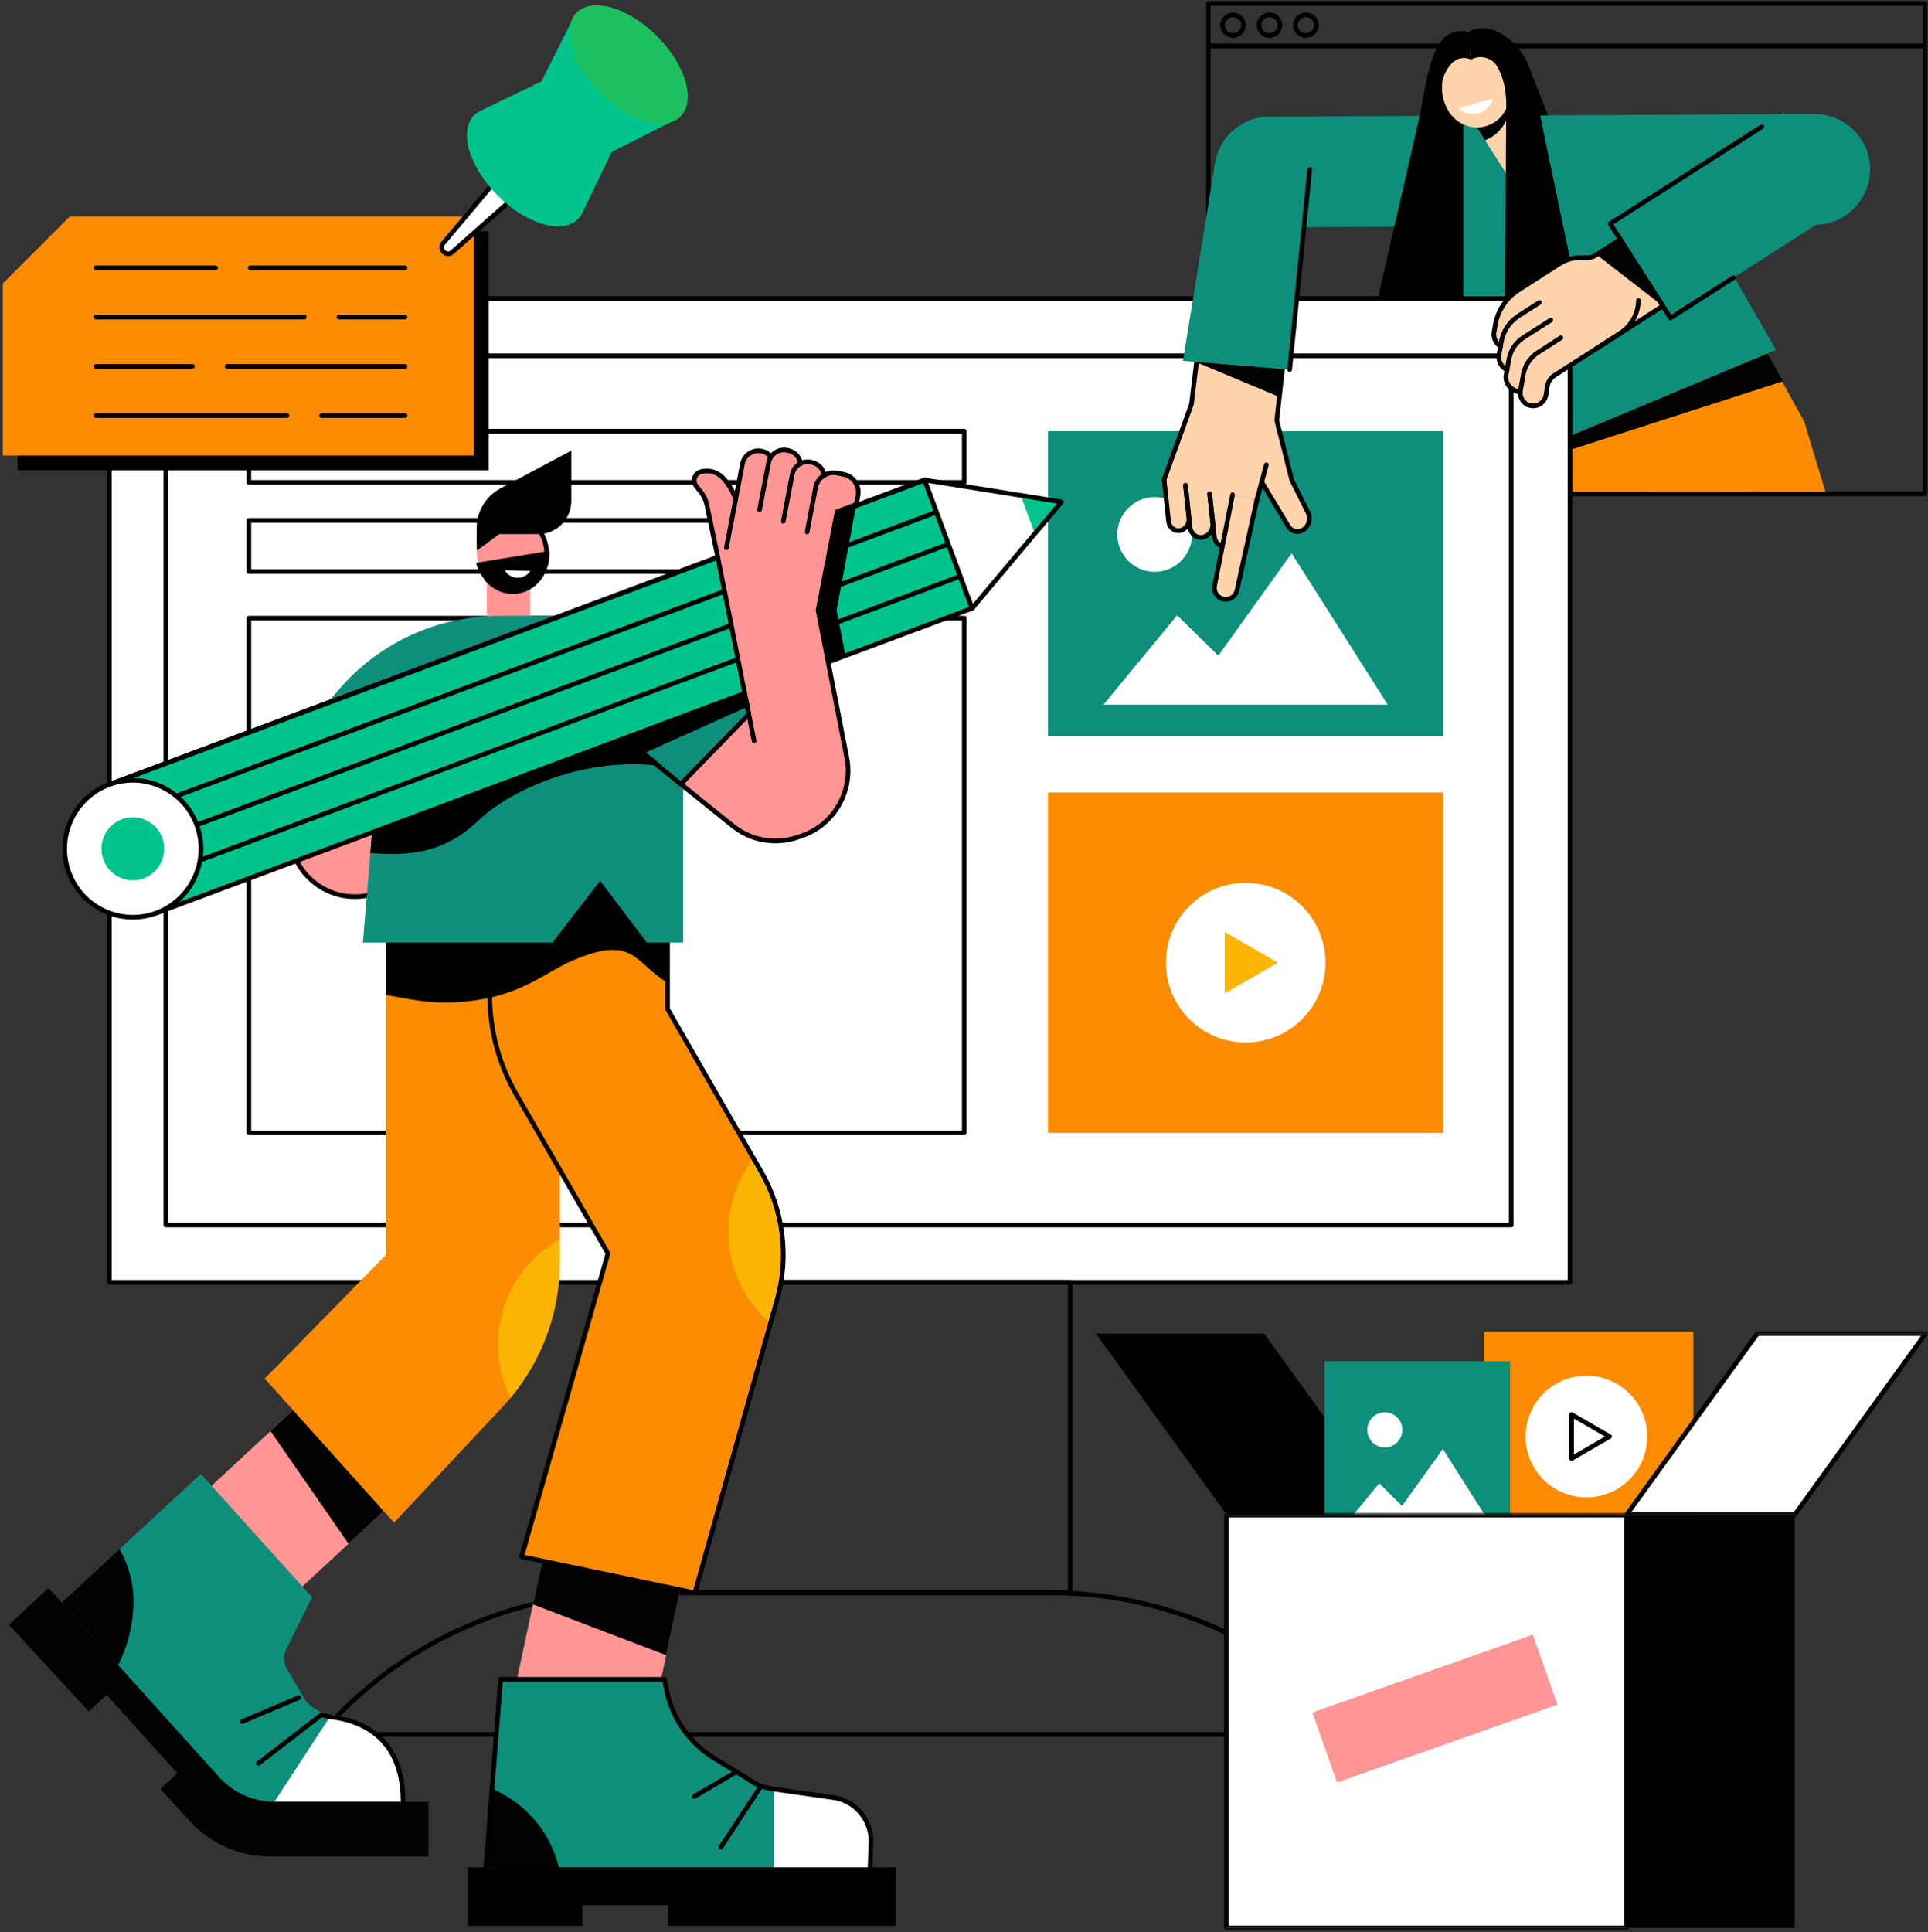 <svg width="499" height="500" viewBox="0 0 499 500" fill="none" xmlns="http://www.w3.org/2000/svg">
<rect x="0" y="0" width="499" height="500" fill="#333333" stroke="none"/>
<mask id="mask0_7083_95367" style="mask-type:luminance" maskUnits="userSpaceOnUse" x="311" y="0" width="188" height="13">
<path d="M311.73 0H498.999V12.564H311.73V0Z" fill="white"/>
</mask>
<g mask="url(#mask0_7083_95367)">
<path d="M313.333 11.3H497.669V1.485H313.333V11.3ZM498.27 12.502H312.731C312.398 12.502 312.129 12.233 312.129 11.902V0.883C312.129 0.55 312.398 0.281 312.731 0.281H498.27C498.598 0.281 498.872 0.55 498.872 0.883V11.902C498.872 12.233 498.598 12.502 498.27 12.502Z" fill="black"/>
</g>
<mask id="mask1_7083_95367" style="mask-type:luminance" maskUnits="userSpaceOnUse" x="311" y="11" width="188" height="118">
<path d="M311.73 11.242H498.999V128.946H311.73V11.242Z" fill="white"/>
</mask>
<g mask="url(#mask1_7083_95367)">
<path d="M313.33 127.201H497.671V12.505H313.33V127.201ZM498.268 128.403H312.731C312.401 128.403 312.129 128.134 312.129 127.803V11.903C312.129 11.569 312.401 11.301 312.731 11.301H498.268C498.598 11.301 498.87 11.569 498.87 11.903V127.803C498.87 128.134 498.598 128.403 498.268 128.403Z" fill="black"/>
</g>
<path d="M319.134 4.447C317.969 4.447 317.021 5.377 317.021 6.516C317.021 7.655 317.969 8.583 319.134 8.583C320.301 8.583 321.244 7.655 321.244 6.516C321.244 5.377 320.301 4.447 319.134 4.447ZM319.134 9.786C317.305 9.786 315.82 8.319 315.82 6.516C315.82 4.713 317.305 3.246 319.134 3.246C320.96 3.246 322.448 4.713 322.448 6.516C322.448 8.319 320.96 9.786 319.134 9.786Z" fill="black"/>
<path d="M328.564 4.447C327.396 4.447 326.448 5.377 326.448 6.516C326.448 7.655 327.396 8.583 328.564 8.583C329.729 8.583 330.677 7.655 330.677 6.516C330.677 5.377 329.729 4.447 328.564 4.447ZM328.564 9.786C326.738 9.786 325.247 8.319 325.247 6.516C325.247 4.713 326.738 3.246 328.564 3.246C330.388 3.246 331.875 4.713 331.875 6.516C331.875 8.319 330.388 9.786 328.564 9.786Z" fill="black"/>
<path d="M337.99 4.447C336.823 4.447 335.88 5.377 335.88 6.516C335.88 7.655 336.823 8.583 337.99 8.583C339.155 8.583 340.106 7.655 340.106 6.516C340.106 5.377 339.155 4.447 337.99 4.447ZM337.99 9.786C336.164 9.786 334.676 8.319 334.676 6.516C334.676 4.713 336.164 3.246 337.99 3.246C339.819 3.246 341.304 4.713 341.304 6.516C341.304 8.319 339.819 9.786 337.99 9.786Z" fill="black"/>
<path d="M419.58 101.275L426.882 127.243L472.449 127.248L466.979 109.123L466.984 109.12L454.087 85.762L419.58 101.275Z" fill="#FB8C02"/>
<path d="M453.235 127.247L440.945 92.301L406.355 105.838L406.487 127.247H453.235Z" fill="#FB8C02"/>
<path d="M406.355 116.436L461.484 98.672L454.365 86.113L403.25 106.863L406.355 116.436Z" fill="#020202"/>
<path d="M469.626 29.516L328.543 30.169C320.632 30.208 314.239 36.653 314.275 44.572C314.306 52.489 320.75 58.877 328.665 58.841L365.148 58.673L401.15 115.006L459.699 90.566L441.143 58.319L469.75 58.185C477.662 58.149 484.052 51.702 484.021 43.785C483.985 35.865 477.543 29.477 469.626 29.516Z" fill="#0D8F7B"/>
<path d="M369.299 77.034H378.74V24.878L371.179 17.242L369.299 77.034Z" fill="black"/>
<path d="M396.312 35.117L390.1 45.302L379.52 28.747L388.55 22.969L396.312 35.117Z" fill="#FFD4AC"/>
<path d="M390.738 26.394L388.55 22.969L379.52 28.747L384.35 36.302C385.27 35.943 387.021 35.109 388.493 33.301C390.8 30.47 390.772 27.272 390.738 26.394Z" fill="black"/>
<path d="M389.25 17.791C392.179 22.37 391.146 29.115 386.486 31.84C382.232 34.322 376.694 32.664 374.356 27.756C372.171 23.181 373.14 17.471 376.996 14.82C381.054 12.033 386.323 13.206 389.25 17.791Z" fill="#FFD4AC"/>
<path d="M386.443 25.465C386.151 26.558 385.523 27.57 384.57 28.327C382.444 30.014 379.45 29.846 377.521 28.063L386.443 25.465Z" fill="white"/>
<path d="M380.737 15.409C380.737 15.409 366.91 7.942 373.339 57.136L376.198 77.257H356.598C356.598 77.257 366.749 33.341 367.491 29.686C369.593 19.317 370.689 6.141 380.011 8.262L380.737 15.409Z" fill="black"/>
<path d="M389.591 77.264H408.509C408.509 77.264 397.619 25.412 396.883 21.209C396.167 17.128 394.08 12.938 390.787 10.265C388.955 8.777 384.675 5.758 380.01 8.268L380.736 15.413C380.736 15.413 383.838 13.514 386.853 16.27C390.329 20.873 389.831 27.845 389.831 27.845L389.591 77.264Z" fill="black"/>
<path d="M396.142 18.305L400.641 29.835L397.25 29.892L396.142 18.305Z" fill="black"/>
<path d="M406.354 331.856H28.294V77.262H406.354V331.856Z" fill="white"/>
<path d="M28.894 331.257H405.753V77.861H28.894V331.257ZM406.352 332.455H28.294C27.961 332.455 27.692 332.189 27.692 331.856V77.259C27.692 76.929 27.961 76.66 28.294 76.66H406.352C406.685 76.66 406.951 76.929 406.951 77.259V331.856C406.951 332.189 406.685 332.455 406.352 332.455Z" fill="black"/>
<path d="M42.909 92.09V317.028H391.135V92.09H42.909Z" fill="white"/>
<path d="M43.511 316.429H390.537V92.689H43.511V316.429ZM391.139 317.633H42.91C42.579 317.633 42.31 317.362 42.31 317.028V92.09C42.31 91.757 42.579 91.488 42.91 91.488H391.139C391.469 91.488 391.738 91.757 391.738 92.09V317.028C391.738 317.362 391.469 317.633 391.139 317.633Z" fill="black"/>
<path d="M158.265 411.608H276.382V332.456H158.265V411.608ZM276.981 412.809H157.663C157.332 412.809 157.064 412.541 157.064 412.207V331.857C157.064 331.524 157.332 331.258 157.663 331.258H276.981C277.314 331.258 277.58 331.524 277.58 331.857V412.207C277.58 412.541 277.314 412.809 276.981 412.809Z" fill="black"/>
<path d="M84.225 448.265H350.422L348.436 446.121C328.794 424.951 300.97 412.81 272.102 412.81H162.545C133.675 412.81 105.853 424.951 86.211 446.121L84.225 448.265ZM351.796 449.464H82.848C82.611 449.464 82.394 449.324 82.298 449.105C82.203 448.885 82.246 448.632 82.409 448.454L85.333 445.302C105.199 423.889 133.341 411.609 162.545 411.609H272.102C301.303 411.609 329.448 423.889 349.314 445.302L352.241 448.454C352.401 448.632 352.445 448.885 352.349 449.105C352.254 449.324 352.039 449.464 351.796 449.464Z" fill="black"/>
<path d="M373.553 293.183H271.262V205.078H373.553V293.183Z" fill="#FB8C02"/>
<path d="M343.057 249.13C343.057 260.545 333.81 269.795 322.406 269.795C310.999 269.795 301.752 260.545 301.752 249.13C301.752 237.719 310.999 228.469 322.406 228.469C333.81 228.469 343.057 237.719 343.057 249.13Z" fill="white"/>
<path d="M330.739 249.134L316.971 241.184V257.087L330.739 249.134Z" fill="#FCB503"/>
<path d="M373.527 190.428H271.259V111.594H373.527V190.428Z" fill="#0D8F7B"/>
<path d="M359.178 182.364H285.611L304.66 159.226L315.313 169.687L334.301 143.195L359.178 182.364Z" fill="white"/>
<path d="M308.533 138.31C308.533 143.654 304.201 147.986 298.86 147.986C293.518 147.986 289.189 143.654 289.189 138.31C289.189 132.966 293.518 128.637 298.86 128.637C304.201 128.637 308.533 132.966 308.533 138.31Z" fill="white"/>
<path d="M318.847 125.469L312.942 126.497L314.244 138.541C314.437 140.316 315.912 141.522 317.542 141.238C319.172 140.954 320.34 139.288 320.148 137.513L318.847 125.469Z" fill="#FFD4AC"/>
<path d="M312.573 123.27L306.671 124.298L307.97 136.345C308.166 138.117 309.639 139.323 311.271 139.039C312.901 138.755 314.066 137.089 313.877 135.314L312.573 123.27Z" fill="#FFD4AC"/>
<path d="M306.562 123.207L301.293 124.127L302.455 134.885C302.626 136.466 303.946 137.545 305.4 137.292C306.857 137.037 307.898 135.546 307.727 133.965L306.562 123.207Z" fill="#FFD4AC"/>
<path d="M325.297 129.393L319.518 128.125L314.37 151.512C314.019 153.108 315.029 154.686 316.623 155.035C318.222 155.389 319.797 154.376 320.149 152.78L325.297 129.393Z" fill="#FFD4AC"/>
<path d="M330.716 109.223L322.589 118.188L333.291 135.952C334.063 137.499 335.864 138.013 337.313 137.099C338.762 136.19 339.309 134.198 338.534 132.651L334.332 124.251L330.716 109.223Z" fill="#FFD4AC"/>
<path d="M330.442 108.787L332.496 89.213L310.421 87.234L308.362 104.618L301.298 124.097L325.299 129.395L330.442 108.787Z" fill="#FFD4AC"/>
<path d="M332.495 89.213L310.421 87.234L309.377 93.643L331.124 102.735L332.495 89.213Z" fill="#020202"/>
<path d="M316.124 141.73C316.093 141.73 316.06 141.725 316.029 141.72C313.947 141.376 313.725 139.287 313.647 138.602L312.467 127.867C312.431 127.537 312.671 127.239 312.999 127.203C313.327 127.165 313.627 127.405 313.663 127.735L314.843 138.471C315.019 140.113 315.61 140.434 316.225 140.537C316.551 140.591 316.773 140.901 316.718 141.229C316.667 141.521 316.416 141.73 316.124 141.73Z" fill="black"/>
<path d="M310.798 139.679C310.083 139.679 309.396 139.449 308.809 139.01C308.011 138.411 307.487 137.458 307.373 136.407L306.229 125.674C306.193 125.346 306.43 125.049 306.758 125.015C307.089 124.979 307.389 125.217 307.42 125.55L308.569 136.277C308.649 137.001 309 137.646 309.53 138.049C310.005 138.408 310.589 138.548 311.17 138.445C312.49 138.215 313.441 136.838 313.281 135.378L312.469 127.864C312.431 127.534 312.668 127.239 312.999 127.201C313.33 127.167 313.627 127.405 313.663 127.733L314.474 135.249C314.696 137.326 313.309 139.294 311.374 139.628C311.181 139.664 310.987 139.679 310.798 139.679Z" fill="black"/>
<path d="M304.973 137.933C304.322 137.933 303.692 137.724 303.16 137.319C302.434 136.776 301.956 135.911 301.853 134.953L300.691 124.194C300.657 123.866 300.89 123.569 301.223 123.531C301.553 123.497 301.848 123.735 301.887 124.065L303.046 134.824C303.116 135.454 303.421 136.012 303.881 136.363C304.291 136.67 304.793 136.792 305.294 136.704C306.443 136.502 307.267 135.304 307.128 134.033L306.226 125.682C306.187 125.354 306.428 125.057 306.758 125.021C307.089 124.987 307.383 125.225 307.42 125.556L308.321 133.907C308.525 135.795 307.262 137.582 305.5 137.887C305.322 137.918 305.146 137.933 304.973 137.933Z" fill="black"/>
<path d="M317.261 155.706C317.005 155.706 316.752 155.681 316.491 155.624C315.567 155.42 314.771 154.867 314.26 154.066C313.746 153.263 313.578 152.312 313.784 151.385L318.426 127.898C318.491 127.575 318.806 127.363 319.131 127.425C319.454 127.492 319.669 127.807 319.601 128.13L314.957 151.628C314.82 152.256 314.934 152.888 315.272 153.418C315.611 153.95 316.137 154.317 316.755 154.451C318.021 154.725 319.281 153.924 319.563 152.653L324.711 129.267C324.78 128.941 325.101 128.74 325.424 128.807C325.749 128.879 325.953 129.199 325.881 129.525L320.733 152.912C320.369 154.573 318.894 155.706 317.261 155.706Z" fill="black"/>
<path d="M335.797 138.151C335.5 138.151 335.2 138.109 334.908 138.027C333.973 137.768 333.209 137.125 332.757 136.213L326.033 125.057C325.858 124.773 325.953 124.404 326.235 124.233C326.519 124.06 326.891 124.151 327.061 124.435L333.806 135.635C334.131 136.281 334.629 136.702 335.231 136.869C335.82 137.035 336.445 136.934 336.996 136.588C338.191 135.839 338.641 134.191 338 132.915L333.8 124.515C333.78 124.474 333.767 124.435 333.754 124.393L329.861 108.931C329.843 108.862 329.841 108.792 329.846 108.717L331.674 92.514C331.713 92.183 332.01 91.948 332.338 91.984C332.672 92.02 332.907 92.32 332.868 92.648L331.052 108.745L334.903 124.034L339.075 132.375C339.979 134.191 339.338 136.536 337.636 137.608C337.065 137.965 336.435 138.151 335.797 138.151Z" fill="black"/>
<path d="M325.299 129.995C325.247 129.995 325.196 129.987 325.144 129.974C324.824 129.886 324.633 129.558 324.72 129.238L327.167 120.122C327.254 119.8 327.582 119.611 327.905 119.696C328.226 119.784 328.412 120.112 328.329 120.432L325.88 129.551C325.805 129.817 325.562 129.995 325.299 129.995Z" fill="black"/>
<path d="M301.295 124.701C301.228 124.701 301.155 124.691 301.088 124.665C300.778 124.554 300.616 124.208 300.732 123.898L307.776 104.484L309.468 90.556C309.506 90.228 309.809 89.993 310.137 90.031C310.465 90.073 310.697 90.373 310.661 90.701L308.959 104.695C308.951 104.739 308.943 104.783 308.928 104.827L301.861 124.306C301.77 124.551 301.54 124.701 301.295 124.701Z" fill="black"/>
<path d="M306.177 93.382L333.789 95.66L338.981 43.858L314.409 42.535L306.177 93.382Z" fill="#0D8F7B"/>
<path d="M333.784 96.263C333.766 96.263 333.745 96.26 333.725 96.26C333.394 96.227 333.154 95.93 333.187 95.602L338.382 43.801C338.416 43.471 338.707 43.236 339.041 43.264C339.371 43.298 339.609 43.592 339.578 43.923L334.383 95.723C334.352 96.033 334.089 96.263 333.784 96.263Z" fill="black"/>
<path d="M477.308 53.544L432.348 82.306L416.749 57.891L461.704 29.129L477.308 53.544Z" fill="#0D8F7B"/>
<path d="M432.351 82.904C432.152 82.904 431.961 82.803 431.845 82.625L416.243 58.213C416.062 57.934 416.145 57.562 416.424 57.381L455.66 32.282C455.942 32.103 456.311 32.186 456.489 32.465C456.668 32.746 456.585 33.116 456.308 33.297L417.578 58.071L432.532 81.473L448.337 71.36C448.616 71.182 448.988 71.265 449.166 71.544C449.347 71.823 449.265 72.197 448.986 72.373L432.674 82.808C432.573 82.873 432.462 82.904 432.351 82.904Z" fill="black"/>
<path d="M412.715 66.226C410.775 67.466 407.941 65.508 403.558 68.313L392.998 75.065C389.865 77.069 387.708 80.293 387.05 83.953L386.706 85.87C386.44 87.352 387.109 88.819 388.346 89.597L388.375 89.6L387.987 91.754C387.69 93.399 388.55 95.026 390.051 95.714L389.821 97.005C389.514 98.713 390.451 100.404 392.066 101.042L393.474 101.598C393.425 102.995 394.251 104.292 395.579 104.816C397.568 105.607 399.776 104.354 400.117 102.241L400.505 99.898C400.685 98.774 401.336 97.785 402.295 97.176L413.371 90.088L419.211 86.353L430.372 79.213L419.358 61.977L412.715 66.226Z" fill="#FFD4AC"/>
<path d="M413.21 65.908L430.372 79.213L419.358 61.977L413.21 65.908Z" fill="#020202"/>
<path d="M390.056 96.314C389.971 96.314 389.885 96.296 389.803 96.259C388.044 95.451 387.054 93.555 387.398 91.646L388.005 88.265C388.524 85.382 390.239 82.825 392.701 81.247L398.112 77.785C398.394 77.607 398.766 77.69 398.944 77.969C399.12 78.25 399.04 78.622 398.761 78.798L393.347 82.262C391.164 83.659 389.65 85.925 389.188 88.479L388.578 91.858C388.333 93.227 389.041 94.588 390.304 95.167C390.606 95.306 390.738 95.663 390.598 95.965C390.5 96.184 390.278 96.314 390.056 96.314Z" fill="black"/>
<path d="M393.483 102.205C393.411 102.205 393.339 102.192 393.264 102.163L391.843 101.598C389.975 100.859 388.878 98.88 389.229 96.897L389.963 92.844C390.402 90.39 391.858 88.21 393.958 86.867L401.08 82.313C401.356 82.135 401.728 82.217 401.909 82.499C402.085 82.775 402.002 83.147 401.726 83.328L394.609 87.879C392.788 89.044 391.525 90.93 391.146 93.055L390.415 97.111C390.156 98.532 390.944 99.95 392.287 100.484L393.705 101.045C394.013 101.166 394.165 101.518 394.044 101.825C393.951 102.06 393.726 102.205 393.483 102.205Z" fill="black"/>
<path d="M413.375 90.687C413.174 90.687 412.98 90.591 412.866 90.41C412.688 90.129 412.771 89.757 413.05 89.579L429.542 79.029L419.177 62.803L413.039 66.729C412.115 67.321 411.045 67.308 409.911 67.29C408.248 67.259 406.365 67.23 403.885 68.816L393.326 75.571C390.342 77.477 388.268 80.572 387.64 84.061L387.299 85.975C387.077 87.2 387.615 88.427 388.671 89.088C388.947 89.263 389.03 89.635 388.857 89.917C388.676 90.196 388.307 90.281 388.028 90.106C386.558 89.181 385.806 87.473 386.114 85.761L386.462 83.847C387.147 80.029 389.415 76.645 392.68 74.556L403.239 67.801C406.019 66.021 408.284 66.058 409.929 66.086C410.96 66.099 411.774 66.117 412.394 65.714L419.541 61.145L431.203 79.391L413.695 90.594C413.595 90.656 413.484 90.687 413.375 90.687Z" fill="black"/>
<path d="M396.816 105.654C396.325 105.654 395.832 105.561 395.356 105.375C393.615 104.686 392.592 102.844 392.926 101.002L393.688 96.771C394.137 94.279 395.62 92.065 397.753 90.698L403.676 86.909C403.953 86.731 404.327 86.808 404.505 87.093C404.686 87.369 404.604 87.741 404.322 87.922L398.399 91.709C396.547 92.897 395.261 94.816 394.871 96.983L394.109 101.217C393.879 102.5 394.589 103.779 395.801 104.257C396.578 104.564 397.443 104.507 398.172 104.094C398.898 103.681 399.394 102.968 399.528 102.144L399.91 99.801C400.122 98.512 400.874 97.373 401.971 96.668L418.885 85.848C421.662 84.07 423.374 81.043 423.465 77.742C423.473 77.409 423.739 77.13 424.08 77.158C424.413 77.169 424.674 77.445 424.663 77.773C424.565 81.472 422.646 84.869 419.536 86.86L402.617 97.683C401.806 98.2 401.251 99.044 401.096 99.995L400.716 102.338C400.52 103.526 399.809 104.546 398.761 105.14C398.159 105.484 397.49 105.654 396.816 105.654Z" fill="black"/>
<path d="M65.009 124.238H248.97V112.193H65.009V124.238ZM249.572 125.439H64.407C64.077 125.439 63.808 125.17 63.808 124.837V111.594C63.808 111.261 64.077 110.992 64.407 110.992H249.572C249.903 110.992 250.174 111.261 250.174 111.594V124.837C250.174 125.17 249.903 125.439 249.572 125.439Z" fill="black"/>
<path d="M65.007 147.319H248.97V135.274H65.007V147.319ZM249.572 148.517H64.407C64.074 148.517 63.808 148.249 63.808 147.918V134.672C63.808 134.342 64.074 134.07 64.407 134.07H249.572C249.903 134.07 250.171 134.342 250.171 134.672V147.918C250.171 148.249 249.903 148.517 249.572 148.517Z" fill="black"/>
<path d="M65.009 292.586H248.97V160.58H65.009V292.586ZM249.572 293.787H64.407C64.077 293.787 63.808 293.516 63.808 293.185V159.981C63.808 159.645 64.077 159.379 64.407 159.379H249.572C249.903 159.379 250.174 159.645 250.174 159.981V293.185C250.174 293.516 249.903 293.787 249.572 293.787Z" fill="black"/>
<path d="M438.266 398.91H384.027V344.641H438.266V398.91Z" fill="#FB8C02"/>
<path d="M426.33 371.779C426.33 380.471 419.288 387.52 410.599 387.52C401.907 387.52 394.863 380.471 394.863 371.779C394.863 363.084 401.907 356.035 410.599 356.035C419.288 356.035 426.33 363.084 426.33 371.779Z" fill="white"/>
<path d="M416.597 371.776L406.763 366.094V377.457L416.597 371.776Z" fill="white"/>
<path d="M407.36 367.14V376.418L415.393 371.781L407.36 367.14ZM406.761 378.061C406.657 378.061 406.551 378.032 406.461 377.981C406.272 377.872 406.161 377.676 406.161 377.461V366.096C406.161 365.884 406.272 365.685 406.461 365.579C406.647 365.474 406.877 365.474 407.06 365.579L416.894 371.26C417.082 371.365 417.196 371.564 417.196 371.781C417.196 371.993 417.082 372.192 416.894 372.298L407.06 377.981C406.967 378.032 406.864 378.061 406.761 378.061Z" fill="black"/>
<path d="M327.175 345.129H283.653L317.504 392.024H361.028L327.175 345.129Z" fill="black"/>
<path d="M390.843 400.34H342.807V352.277H390.843V400.34Z" fill="#0D8F7B"/>
<path d="M387.274 396.765H346.374L356.962 383.904L362.885 389.721L373.442 374.992L387.274 396.765Z" fill="white"/>
<path d="M362.96 370.051C362.96 372.562 360.927 374.598 358.416 374.598C355.908 374.598 353.875 372.562 353.875 370.051C353.875 367.541 355.908 365.508 358.416 365.508C360.927 365.508 362.96 367.541 362.96 370.051Z" fill="white"/>
<path d="M464.512 498.951H420.99V392.117H464.512V498.951Z" fill="black"/>
<path d="M464.509 392.024H420.987L454.838 345.129H498.36L464.509 392.024Z" fill="white"/>
<mask id="mask2_7083_95367" style="mask-type:luminance" maskUnits="userSpaceOnUse" x="420" y="344" width="79" height="49">
<path d="M420.176 344.52H499V392.791H420.176V344.52Z" fill="white"/>
</mask>
<g mask="url(#mask2_7083_95367)">
<path d="M422.167 391.422H464.205L497.191 345.726H455.149L422.167 391.422ZM464.513 392.626H420.991C420.767 392.626 420.557 392.499 420.459 392.298C420.353 392.096 420.374 391.856 420.503 391.673L454.359 344.775C454.467 344.62 454.648 344.527 454.842 344.527H498.363C498.588 344.527 498.797 344.654 498.896 344.855C499.001 345.054 498.983 345.297 498.852 345.478L464.998 392.378C464.89 392.533 464.709 392.626 464.513 392.626Z" fill="black"/>
</g>
<path d="M420.993 498.948H317.372V392.113H420.993V498.948Z" fill="white"/>
<mask id="mask3_7083_95367" style="mask-type:luminance" maskUnits="userSpaceOnUse" x="316" y="391" width="107" height="109">
<path d="M316.36 391.465H422.161V499.585H316.36V391.465Z" fill="white"/>
</mask>
<g mask="url(#mask3_7083_95367)">
<path d="M317.965 498.349H420.39V392.713H317.965V498.349ZM420.987 499.547H317.369C317.036 499.547 316.769 499.278 316.769 498.948V392.114C316.769 391.78 317.036 391.512 317.369 391.512H420.987C421.318 391.512 421.586 391.78 421.586 392.114V498.948C421.586 499.278 421.318 499.547 420.987 499.547Z" fill="black"/>
</g>
<path d="M339.668 443.193L346.051 461.293L403.102 441.15L396.717 423.051L339.668 443.193Z" fill="#FF9594"/>
<path d="M126.463 121.7H4.541V77.199L21.873 59.859H126.463V121.7Z" fill="black"/>
<path d="M122.642 117.878H0.718V73.375L18.05 56.035H122.642V117.878Z" fill="#FB8C02"/>
<path d="M104.845 69.924H64.756C64.426 69.924 64.157 69.655 64.157 69.325C64.157 68.991 64.426 68.723 64.756 68.723H104.845C105.175 68.723 105.444 68.991 105.444 69.325C105.444 69.655 105.175 69.924 104.845 69.924Z" fill="black"/>
<path d="M55.791 69.924H24.828C24.494 69.924 24.226 69.655 24.226 69.325C24.226 68.991 24.494 68.723 24.828 68.723H55.791C56.121 68.723 56.39 68.991 56.39 69.325C56.39 69.655 56.121 69.924 55.791 69.924Z" fill="black"/>
<path d="M104.845 82.67H87.732C87.399 82.67 87.133 82.401 87.133 82.068C87.133 81.737 87.399 81.469 87.732 81.469H104.845C105.175 81.469 105.444 81.737 105.444 82.068C105.444 82.401 105.175 82.67 104.845 82.67Z" fill="black"/>
<path d="M78.767 82.67H24.828C24.494 82.67 24.226 82.401 24.226 82.068C24.226 81.737 24.494 81.469 24.828 81.469H78.767C79.097 81.469 79.366 81.737 79.366 82.068C79.366 82.401 79.097 82.67 78.767 82.67Z" fill="black"/>
<path d="M104.845 95.412H58.769C58.438 95.412 58.167 95.143 58.167 94.813C58.167 94.48 58.438 94.211 58.769 94.211H104.845C105.175 94.211 105.444 94.48 105.444 94.813C105.444 95.143 105.175 95.412 104.845 95.412Z" fill="black"/>
<path d="M49.803 95.412H24.828C24.494 95.412 24.226 95.143 24.226 94.813C24.226 94.48 24.494 94.211 24.828 94.211H49.803C50.134 94.211 50.402 94.48 50.402 94.813C50.402 95.143 50.134 95.412 49.803 95.412Z" fill="black"/>
<path d="M104.845 108.161H83.248C82.918 108.161 82.649 107.89 82.649 107.559C82.649 107.228 82.918 106.957 83.248 106.957H104.845C105.176 106.957 105.444 107.228 105.444 107.559C105.444 107.89 105.176 108.161 104.845 108.161Z" fill="black"/>
<path d="M74.282 108.161H24.828C24.494 108.161 24.226 107.89 24.226 107.559C24.226 107.228 24.494 106.957 24.828 106.957H74.282C74.616 106.957 74.882 107.228 74.882 107.559C74.882 107.89 74.616 108.161 74.282 108.161Z" fill="black"/>
<path d="M148.883 3.664L140.119 21.066L124.538 28.598L150.627 55.27L158.342 39.297L175.736 30.53L148.883 3.664Z" fill="#00C48C"/>
<path d="M155.361 24.048C147.946 16.629 145.223 7.322 149.276 3.267C153.334 -0.791 162.633 1.937 170.049 9.353C177.462 16.774 180.187 26.078 176.132 30.133C172.074 34.191 162.775 31.469 155.361 24.048Z" fill="#1EC15F"/>
<path d="M133.462 40.578L138.84 45.956L117.073 65.236C115.538 66.594 113.392 64.505 114.709 62.934L133.462 40.578Z" fill="white"/>
<path d="M133.501 41.468L115.167 63.321C114.705 63.871 114.919 64.436 115.242 64.751C115.565 65.069 116.133 65.268 116.673 64.788L137.962 45.929L133.501 41.468ZM115.994 66.278C115.379 66.278 114.805 66.004 114.403 65.614C113.682 64.909 113.325 63.648 114.25 62.548L133.003 40.195C133.111 40.065 133.269 39.988 133.437 39.978C133.602 39.967 133.768 40.034 133.886 40.153L139.264 45.534C139.38 45.65 139.442 45.81 139.437 45.978C139.435 46.143 139.36 46.298 139.236 46.407L117.471 65.686C116.993 66.108 116.482 66.278 115.994 66.278Z" fill="black"/>
<path d="M128.808 50.612C121.392 43.196 118.67 33.892 122.725 29.834C126.781 25.776 136.08 28.501 143.496 35.922C150.911 43.338 153.634 52.642 149.579 56.703C145.521 60.758 136.222 58.033 128.808 50.612Z" fill="#00C48C"/>
<path d="M165.172 462.214L129.513 454.506L142.56 393.629L178.221 401.337L165.172 462.214Z" fill="#FF9594"/>
<path d="M172.431 428.358L178.222 401.337L142.56 393.629L137.934 415.208L172.431 428.358Z" fill="#020202"/>
<path d="M125.536 485.899H225.099L225.427 476.458C225.427 470.799 221.276 466.002 215.694 465.209L200.097 463.003C197.618 462.655 195.267 461.683 193.263 460.18L184.873 455.05C178.315 451.044 173.774 444.408 172.397 436.822L171.994 434.605H129.57L125.536 485.899Z" fill="#0D8F7B"/>
<path d="M215.694 465.209L200.392 463.047V485.899H225.099L225.427 476.458C225.427 470.799 221.276 466.002 215.694 465.209Z" fill="white"/>
<path d="M144.792 483.763C141.542 470.579 132.192 464.995 127.356 462.934L125.535 483.311C124.98 483.311 144.792 483.763 144.792 483.763Z" fill="#020202"/>
<path d="M186.626 478.591C186.512 478.591 186.399 478.56 186.298 478.493C186.019 478.312 185.944 477.94 186.122 477.661L196.15 462.351C196.331 462.072 196.702 461.995 196.979 462.176C197.258 462.359 197.335 462.731 197.155 463.007L187.13 478.32C187.011 478.495 186.82 478.591 186.626 478.591Z" fill="black"/>
<path d="M179.668 465.534C179.462 465.534 179.26 465.428 179.149 465.237C178.981 464.951 179.077 464.581 179.363 464.413L189.6 458.418C189.887 458.25 190.251 458.348 190.421 458.633C190.587 458.919 190.491 459.289 190.207 459.456L179.971 465.452C179.875 465.509 179.772 465.534 179.668 465.534Z" fill="black"/>
<path d="M126.183 485.298H224.522L224.827 476.438C224.827 471.127 220.865 466.548 215.611 465.806L200.012 463.595C197.439 463.234 194.983 462.216 192.903 460.658L184.56 455.562C177.86 451.468 173.213 444.677 171.805 436.928L171.495 435.205H130.125L126.183 485.298ZM225.098 486.496H125.535C125.367 486.496 125.207 486.429 125.093 486.305C124.98 486.181 124.923 486.016 124.936 485.851L128.971 434.557C128.996 434.242 129.257 434.004 129.57 434.004H171.994C172.285 434.004 172.533 434.211 172.585 434.497L172.988 436.711C174.331 444.124 178.779 450.621 185.185 454.536L193.575 459.664C195.543 461.136 197.808 462.071 200.177 462.407L215.779 464.613C221.621 465.439 226.025 470.533 226.025 476.456L225.7 485.918C225.69 486.241 225.424 486.496 225.098 486.496Z" fill="black"/>
<path d="M121.077 483.266L121.038 498.392H150.753V493.032H172.831V498.392H231.884V483.266H121.077Z" fill="black"/>
<path d="M67.362 420.689L43.606 394.854L85.33 356.16L109.089 381.996L67.362 420.689Z" fill="#FF9594"/>
<path d="M90.204 399.506L109.089 381.996L85.33 356.16L70.01 370.364L90.204 399.506Z" fill="#020202"/>
<path d="M85.956 443.798C83.38 443.475 81.007 442.254 79.232 440.353L74.348 432.04C73.369 430.377 73.302 428.323 74.167 426.595L80.787 413.373L51.981 381.434L15.956 414.742L56.685 459.904C60.353 463.972 65.56 466.291 71.023 466.291L104.324 468.639V467.105C104.324 448.546 92.227 444.589 85.956 443.798Z" fill="#0D8F7B"/>
<path d="M85.955 443.795C85.885 443.788 85.818 443.772 85.751 443.762L71.023 466.288H71.035L104.323 468.391V467.102C104.323 448.543 92.227 444.586 85.955 443.795Z" fill="white"/>
<path d="M30.544 430.92C33.084 425.952 34.525 420.329 34.525 414.362C34.525 410.317 33.711 405.867 30.94 400.887L15.956 414.742L30.544 430.92Z" fill="#020202"/>
<path d="M71.023 466.291C65.56 466.291 60.353 463.971 56.685 459.903L12.554 410.965L2.294 420.491L22.974 442.917L27.597 438.624L45.888 458.906L41.486 462.992L49.308 471.475C54.595 477.204 62.027 480.461 69.807 480.461H110.882V466.291H71.023Z" fill="#020202"/>
<path d="M104.323 466.888C103.992 466.888 103.724 466.62 103.724 466.289C103.724 453.81 97.478 446.425 85.663 444.94C84.772 444.829 83.891 444.612 83.052 444.3C82.742 444.181 82.582 443.835 82.698 443.525C82.814 443.215 83.16 443.055 83.473 443.171C84.224 443.452 85.012 443.646 85.813 443.747C94.531 444.845 104.925 449.646 104.925 466.289C104.925 466.62 104.656 466.888 104.323 466.888Z" fill="black"/>
<path d="M66.913 456.921C66.732 456.921 66.554 456.841 66.435 456.689C66.234 456.423 66.283 456.048 66.546 455.844L82.832 443.304C83.093 443.102 83.473 443.151 83.674 443.415C83.876 443.678 83.827 444.055 83.563 444.259L67.277 456.797C67.169 456.883 67.04 456.921 66.913 456.921Z" fill="black"/>
<path d="M62.665 446.13C62.432 446.13 62.21 445.996 62.112 445.766C61.985 445.459 62.127 445.105 62.432 444.978L77.112 438.782C77.416 438.652 77.77 438.797 77.899 439.105C78.026 439.409 77.884 439.761 77.576 439.89L62.9 446.086C62.822 446.117 62.745 446.13 62.665 446.13Z" fill="black"/>
<path d="M144.893 243.559H99.855V324.803L68.507 356.791L101.983 394.054L130.048 364.132C139.582 353.965 144.893 340.523 144.893 326.559V243.559Z" fill="#FB8C02"/>
<path d="M144.892 326.557V320.75C135.369 326.05 128.919 336.248 128.919 347.96C128.919 352.917 130.079 357.597 132.132 361.758C140.349 351.917 144.892 339.467 144.892 326.557Z" fill="#FCB503"/>
<path d="M172.774 261.101V233.793H126.744V257.596C126.744 266.582 129.108 275.408 133.592 283.186L157.346 324.383L135.01 402.858L179.852 412.237L201.146 336.257C204.254 325.165 202.771 313.286 197.037 303.31L172.774 261.101Z" fill="#FB8C02"/>
<path d="M172.774 261.101V233.793H126.744V257.596C126.744 266.582 129.108 275.408 133.592 283.186L157.346 324.383L135.01 402.858L179.852 412.237L201.146 336.257C204.254 325.165 202.771 313.286 197.037 303.31L172.774 261.101Z" fill="#FB8C02"/>
<path d="M195.011 299.781C190.953 305.04 188.53 311.637 188.53 318.805C188.53 328.28 192.753 336.757 199.404 342.458L201.145 336.256C204.253 325.165 202.77 313.285 197.036 303.31L195.011 299.781Z" fill="#FCB503"/>
<path d="M135.764 402.398L179.425 411.529L200.567 336.092C203.613 325.222 202.135 313.382 196.517 303.607L172.252 261.398C172.2 261.308 172.172 261.204 172.172 261.098V234.393H127.343V257.593C127.343 266.461 129.684 275.21 134.111 282.884L157.867 324.081C157.947 324.223 157.968 324.388 157.924 324.543L135.764 402.398ZM179.854 412.834C179.813 412.834 179.771 412.831 179.73 412.823L134.886 403.442C134.723 403.408 134.581 403.307 134.496 403.165C134.408 403.021 134.387 402.85 134.431 402.69L156.7 324.46L133.07 283.483C128.539 275.625 126.145 266.673 126.145 257.593V233.791C126.145 233.457 126.413 233.191 126.744 233.191H172.774C173.104 233.191 173.373 233.457 173.373 233.791V260.941L197.558 303.008C203.339 313.064 204.858 325.24 201.724 336.415L180.43 412.394C180.358 412.661 180.115 412.834 179.854 412.834Z" fill="black"/>
<path d="M172.774 211.355H99.855V257.463C109.485 259.351 114.537 260.064 122.971 258.886C135.374 257.155 141.37 251.568 147.98 248.68C164.253 241.574 164.242 249.391 172.774 254.311V211.355Z" fill="black"/>
<path d="M137.221 162.151H125.987V145.73H137.221V162.151Z" fill="#FF9594"/>
<path d="M147.863 116.602V129.61C147.863 134.375 144.014 138.242 139.269 138.242H135.392L123.375 140.595V136.594C123.375 132.33 125.721 128.414 129.469 126.415L147.863 116.602Z" fill="black"/>
<path d="M123.52 144.558C124.411 150.024 129.123 153.803 134.049 152.992C138.972 152.186 142.244 147.103 141.356 141.632C140.467 136.166 135.753 132.392 130.83 133.198C125.904 134.007 122.632 139.093 123.52 144.558Z" fill="#FF9594"/>
<path d="M132.721 153.703C130.024 153.703 127.398 152.461 125.489 150.234C125.272 149.979 125.303 149.601 125.553 149.387C125.804 149.17 126.184 149.198 126.4 149.452C128.369 151.751 131.195 152.851 133.951 152.399C138.541 151.647 141.596 146.861 140.762 141.731C140.333 139.089 138.913 136.728 136.862 135.253C135.085 133.972 132.977 133.452 130.926 133.793C130.598 133.842 130.291 133.623 130.236 133.297C130.182 132.967 130.404 132.659 130.732 132.605C133.098 132.215 135.526 132.809 137.562 134.276C139.868 135.937 141.467 138.582 141.948 141.537C142.888 147.321 139.388 152.727 134.144 153.587C133.672 153.665 133.196 153.703 132.721 153.703Z" fill="black"/>
<path d="M123.192 145.672C124.592 150.882 129.309 154.336 134.227 153.533C139.145 152.727 142.524 147.943 142.201 142.555L123.192 145.672Z" fill="black"/>
<path d="M137.245 147.763C136.808 148.439 136.162 148.99 135.351 149.292C133.543 149.969 131.554 149.196 130.635 147.559L137.245 147.763Z" fill="white"/>
<path d="M132.233 131.195C127.343 131.195 123.378 135.597 123.378 141.026C123.378 141.515 123.412 141.995 123.471 142.465L129.206 138.213H140.561C139.471 134.155 136.245 131.195 132.233 131.195Z" fill="black"/>
<path d="M108.702 215.098C108.702 224.462 101.144 232.051 91.822 232.051C82.5 232.051 74.942 224.462 74.942 215.098C74.942 205.737 82.5 198.148 91.822 198.148C101.144 198.148 108.702 205.737 108.702 215.098Z" fill="#FF9594"/>
<path d="M91.821 198.749C82.845 198.749 75.54 206.085 75.54 215.1C75.54 224.117 82.845 231.453 91.821 231.453C100.797 231.453 108.099 224.117 108.099 215.1C108.099 206.085 100.797 198.749 91.821 198.749ZM91.821 232.654C82.181 232.654 74.339 224.781 74.339 215.1C74.339 205.424 82.181 197.551 91.821 197.551C101.458 197.551 109.301 205.424 109.301 215.1C109.301 224.781 101.458 232.654 91.821 232.654Z" fill="black"/>
<path d="M198.787 183.578L175.39 204.909L142.193 159.414H152.766C168.062 159.414 182.654 165.869 192.978 177.203L198.787 183.578Z" fill="#0D8F7B"/>
<path d="M81.479 185.717L104.876 207.045L139.54 159.414H129.03C113.17 159.414 98.096 166.355 87.74 178.42L81.479 185.717Z" fill="#0D8F7B"/>
<path d="M176.821 243.921H167.411L155.317 227.957L142.988 243.921H93.929L98.578 187.75C99.903 171.735 113.235 159.414 129.234 159.414H144.613C162.4 159.414 176.821 173.895 176.821 191.756V243.921Z" fill="#0D8F7B"/>
<path d="M171.617 198.336L157.648 186.859L97.362 202.463L95.846 220.751C104.535 221.392 114.299 221.446 123.652 212.491C132.59 203.936 152.192 195.559 171.617 198.336Z" fill="black"/>
<path d="M192.979 177.207L156.493 186.356L165.539 195.461L195.125 182.166L192.979 177.207Z" fill="black"/>
<path d="M40.525 236.262L28.227 203.054L239.302 124.223L251.6 157.43L40.525 236.262Z" fill="#00C48C"/>
<path d="M29 203.406L40.879 235.487L250.828 157.077L238.952 124.996L29 203.406ZM40.526 236.862C40.44 236.862 40.355 236.843 40.278 236.807C40.13 236.743 40.019 236.619 39.962 236.469L27.665 203.259C27.551 202.949 27.709 202.605 28.018 202.492L239.094 123.66C239.243 123.603 239.409 123.609 239.556 123.676C239.698 123.743 239.812 123.864 239.868 124.011L252.164 157.222C252.283 157.531 252.122 157.875 251.812 157.994L40.735 236.823C40.668 236.851 40.598 236.862 40.526 236.862Z" fill="black"/>
<path d="M28.227 203.654C27.984 203.654 27.754 203.504 27.664 203.264C27.548 202.954 27.705 202.607 28.018 202.491L239.09 123.66C239.403 123.543 239.749 123.698 239.868 124.011C239.982 124.321 239.821 124.67 239.511 124.786L28.436 203.615C28.369 203.638 28.297 203.654 28.227 203.654Z" fill="black"/>
<path d="M31.303 211.954C31.061 211.954 30.831 211.804 30.74 211.564C30.624 211.254 30.782 210.908 31.092 210.792L242.172 131.96C242.479 131.844 242.828 132.001 242.944 132.311C243.055 132.624 242.9 132.97 242.59 133.086L31.513 211.915C31.443 211.941 31.373 211.954 31.303 211.954Z" fill="black"/>
<path d="M34.377 220.255C34.134 220.255 33.904 220.105 33.814 219.865C33.698 219.555 33.855 219.206 34.165 219.093L245.243 140.261C245.555 140.145 245.902 140.3 246.015 140.613C246.134 140.925 245.976 141.271 245.664 141.385L34.586 220.216C34.517 220.242 34.447 220.255 34.377 220.255Z" fill="black"/>
<path d="M37.451 228.558C37.209 228.558 36.979 228.411 36.888 228.168C36.772 227.858 36.93 227.512 37.242 227.399L248.32 148.565C248.63 148.451 248.973 148.606 249.092 148.918C249.206 149.228 249.048 149.574 248.736 149.693L37.661 228.522C37.593 228.546 37.521 228.558 37.451 228.558Z" fill="black"/>
<path d="M239.302 124.223L251.6 157.43L274.749 129.887L239.302 124.223Z" fill="white"/>
<path d="M264.175 128.195L267.84 138.104L274.747 129.885L264.175 128.195Z" fill="#00C48C"/>
<path d="M40.525 236.261C31.394 239.67 21.237 235 17.843 225.83C14.446 216.661 19.096 206.463 28.227 203.053C37.358 199.644 47.514 204.311 50.911 213.483C54.305 222.653 49.656 232.851 40.525 236.261Z" fill="white"/>
<path d="M34.385 202.531C32.381 202.531 30.374 202.893 28.439 203.614C19.631 206.907 15.131 216.777 18.407 225.624C19.998 229.917 23.157 233.329 27.305 235.228C31.438 237.121 36.059 237.286 40.316 235.7C49.121 232.409 53.624 222.534 50.348 213.69C48.757 209.397 45.596 205.985 41.447 204.084C39.192 203.053 36.793 202.531 34.385 202.531ZM34.367 237.984C31.789 237.984 29.222 237.426 26.807 236.323C22.364 234.287 18.983 230.635 17.28 226.04C13.775 216.573 18.593 206.011 28.018 202.493C32.577 200.788 37.524 200.966 41.948 202.994C46.389 205.029 49.772 208.679 51.472 213.274C54.98 222.736 50.162 233.303 40.737 236.824C38.665 237.596 36.514 237.984 34.367 237.984Z" fill="black"/>
<path d="M37.209 227.304C33.004 228.872 28.328 226.723 26.766 222.502C25.2 218.279 27.342 213.583 31.547 212.015C35.749 210.442 40.427 212.594 41.99 216.817C43.553 221.038 41.414 225.731 37.209 227.304Z" fill="#00C48C"/>
<path d="M240.227 124.974L251.807 156.249L273.607 130.305L240.227 124.974ZM251.603 158.026C251.569 158.026 251.535 158.024 251.499 158.016C251.29 157.98 251.117 157.838 251.042 157.636L238.744 124.424C238.669 124.225 238.703 124 238.842 123.837C238.977 123.672 239.189 123.589 239.4 123.626L274.842 129.288C275.056 129.324 275.235 129.468 275.312 129.672C275.387 129.874 275.348 130.101 275.206 130.269L252.065 157.815C251.949 157.949 251.778 158.026 251.603 158.026Z" fill="black"/>
<path d="M216.515 157.926L221.563 130.848L192.837 141.578L192.449 143.603C191.806 146.955 191.816 150.406 192.48 153.757L197.205 177.748L218.809 169.676L216.515 157.926Z" fill="black"/>
<path d="M189.765 132.542L196.243 133.789L198.093 124.111L199.87 124.452L200.402 121.67C200.838 119.381 199.348 117.173 197.072 116.733C194.794 116.292 192.591 117.79 192.154 120.078L189.765 132.542Z" fill="#FF9594"/>
<path d="M196.507 132.348L202.98 133.599L204.834 123.917L206.611 124.258L207.169 121.334C207.593 119.123 206.152 116.99 203.954 116.564L203.672 116.512C201.471 116.086 199.343 117.535 198.919 119.743L196.507 132.348Z" fill="#FF9594"/>
<path d="M202.624 135.416L209.099 136.666L210.954 126.985L212.726 127.326L213.289 124.407C213.71 122.194 212.266 120.06 210.065 119.634L209.786 119.582C207.588 119.156 205.457 120.603 205.036 122.814L202.624 135.416Z" fill="#FF9594"/>
<path d="M208.802 138.128L215.272 139.376L216.651 132.414L221.613 130.568L222.047 128.307C222.541 125.732 220.862 123.242 218.299 122.744L216.626 122.423C214.061 121.925 211.578 123.611 211.085 126.189L208.802 138.128Z" fill="#FF9594"/>
<path d="M187.463 152.692L193.776 144.202C193.776 144.202 191.371 133.707 190.834 131.139C190.705 130.731 190.514 127.882 187.877 124.558C187.802 124.501 185.684 121.174 181.628 122.026L181.522 122.05C179.823 122.406 179.094 124.441 180.182 125.8C181.468 127.407 182.501 128.499 182.977 130.77L187.463 152.692Z" fill="#FF9594"/>
<path d="M187.652 143.598C187.009 146.954 187.019 150.405 187.678 153.752L193.808 184.839L176.16 202.99L189.675 213.782C194.379 217.538 200.663 218.641 206.353 216.703L207.482 216.321C215.875 213.469 220.865 204.819 219.163 196.085L211.718 157.924L216.448 133.23L190.594 128.234L187.652 143.598Z" fill="#FF9594"/>
<path d="M196.592 132.523C196.553 132.523 196.517 132.515 196.478 132.51C196.152 132.448 195.938 132.135 196 131.807L198.333 119.631C198.565 118.401 199.268 117.34 200.298 116.637C201.329 115.94 202.569 115.686 203.785 115.921L204.064 115.976C206.009 116.35 207.507 117.923 207.794 119.889C207.841 120.214 207.616 120.522 207.288 120.568C206.96 120.62 206.652 120.39 206.609 120.059C206.394 118.603 205.281 117.433 203.837 117.156L203.558 117.102C202.654 116.929 201.737 117.115 200.972 117.634C200.205 118.153 199.686 118.944 199.508 119.855L197.181 132.032C197.126 132.321 196.873 132.523 196.592 132.523Z" fill="black"/>
<path d="M202.722 135.502C202.688 135.502 202.647 135.5 202.608 135.492C202.282 135.43 202.071 135.115 202.133 134.789L204.45 122.701C204.682 121.471 205.379 120.407 206.413 119.707C207.446 119.012 208.683 118.756 209.902 118.991L210.181 119.046C212.134 119.423 213.635 121.004 213.914 122.98C213.96 123.308 213.73 123.612 213.402 123.659C213.079 123.708 212.77 123.476 212.723 123.148C212.516 121.68 211.403 120.508 209.951 120.226L209.67 120.169C208.771 119.999 207.849 120.185 207.089 120.704C206.322 121.226 205.801 122.014 205.627 122.928L203.31 135.017C203.256 135.303 203.006 135.502 202.722 135.502Z" fill="black"/>
<path d="M188.001 142.374C187.965 142.374 187.926 142.371 187.89 142.361C187.562 142.299 187.35 141.986 187.412 141.658L191.566 119.961C191.809 118.692 192.527 117.6 193.593 116.876C194.655 116.158 195.931 115.895 197.186 116.14C198.305 116.352 199.312 116.964 200.023 117.855C200.229 118.116 200.188 118.491 199.932 118.7C199.671 118.907 199.294 118.865 199.085 118.605C198.553 117.938 197.799 117.481 196.959 117.318C196.019 117.137 195.061 117.336 194.268 117.871C193.469 118.413 192.93 119.235 192.746 120.188L188.59 141.885C188.536 142.172 188.285 142.374 188.001 142.374Z" fill="black"/>
<path d="M195.166 192.334C194.884 192.334 194.634 192.138 194.58 191.851L192.423 180.915C192.358 180.587 192.57 180.271 192.893 180.207C193.218 180.142 193.536 180.354 193.601 180.68L195.758 191.616C195.82 191.944 195.608 192.259 195.282 192.324C195.246 192.332 195.202 192.334 195.166 192.334Z" fill="black"/>
<path d="M200.688 218.24C196.605 218.24 192.588 216.858 189.287 214.205L175.842 203.398C175.71 203.294 175.63 203.137 175.62 202.966C175.61 202.799 175.672 202.636 175.788 202.512L193.161 184.648L187.089 153.871L184.986 143.358L182.388 130.887C181.99 128.978 181.192 127.994 180.086 126.63L179.717 126.168C179.074 125.367 178.898 124.308 179.244 123.339C179.593 122.368 180.399 121.665 181.401 121.454L181.504 121.43C185.226 120.65 187.499 123.053 188.303 124.119C188.321 124.137 188.334 124.158 188.347 124.174C189.566 125.713 190.449 127.364 190.971 129.076C191.069 129.394 190.891 129.732 190.576 129.828C190.256 129.926 189.92 129.745 189.824 129.43C189.344 127.862 188.538 126.354 187.419 124.938C187.396 124.91 187.37 124.879 187.347 124.845C186.515 123.745 184.687 121.991 181.752 122.608L181.649 122.632C181.057 122.755 180.582 123.171 180.375 123.742C180.169 124.316 180.272 124.943 180.654 125.419L181.021 125.871C182.14 127.255 183.108 128.451 183.563 130.641L186.164 143.12L188.267 153.636L194.399 184.725C194.437 184.916 194.375 185.118 194.239 185.26L177.11 202.876L190.041 213.27C194.611 216.941 200.65 218.01 206.19 216.124L207.288 215.752C215.36 213.007 220.211 204.601 218.571 196.201L211.132 158.035C211.114 157.962 211.114 157.882 211.132 157.807L216.065 132.295C216.101 132.088 216.249 131.918 216.445 131.848L221.089 130.115L221.461 128.185C221.887 125.94 220.42 123.763 218.188 123.329L216.512 123.003C215.432 122.797 214.335 123.022 213.423 123.639C212.506 124.259 211.886 125.202 211.677 126.292L209.481 137.768C209.419 138.094 209.101 138.305 208.778 138.243C208.453 138.179 208.239 137.866 208.298 137.538L210.496 126.067C210.767 124.659 211.568 123.445 212.749 122.642C213.929 121.844 215.347 121.554 216.742 121.826L218.416 122.148C221.298 122.709 223.194 125.517 222.636 128.41L222.205 130.675C222.164 130.882 222.022 131.052 221.825 131.125L217.181 132.855L212.33 157.921L219.751 195.974C221.505 204.958 216.311 213.952 207.676 216.889L206.58 217.261C204.648 217.92 202.662 218.24 200.688 218.24Z" fill="black"/>
<path d="M176.209 203.53C176.077 203.53 175.946 203.486 175.835 203.398L164.836 194.559C164.578 194.35 164.534 193.973 164.743 193.712C164.952 193.453 165.329 193.412 165.588 193.624L176.586 202.463C176.844 202.67 176.886 203.047 176.679 203.305C176.558 203.452 176.385 203.53 176.209 203.53Z" fill="black"/>
</svg>
